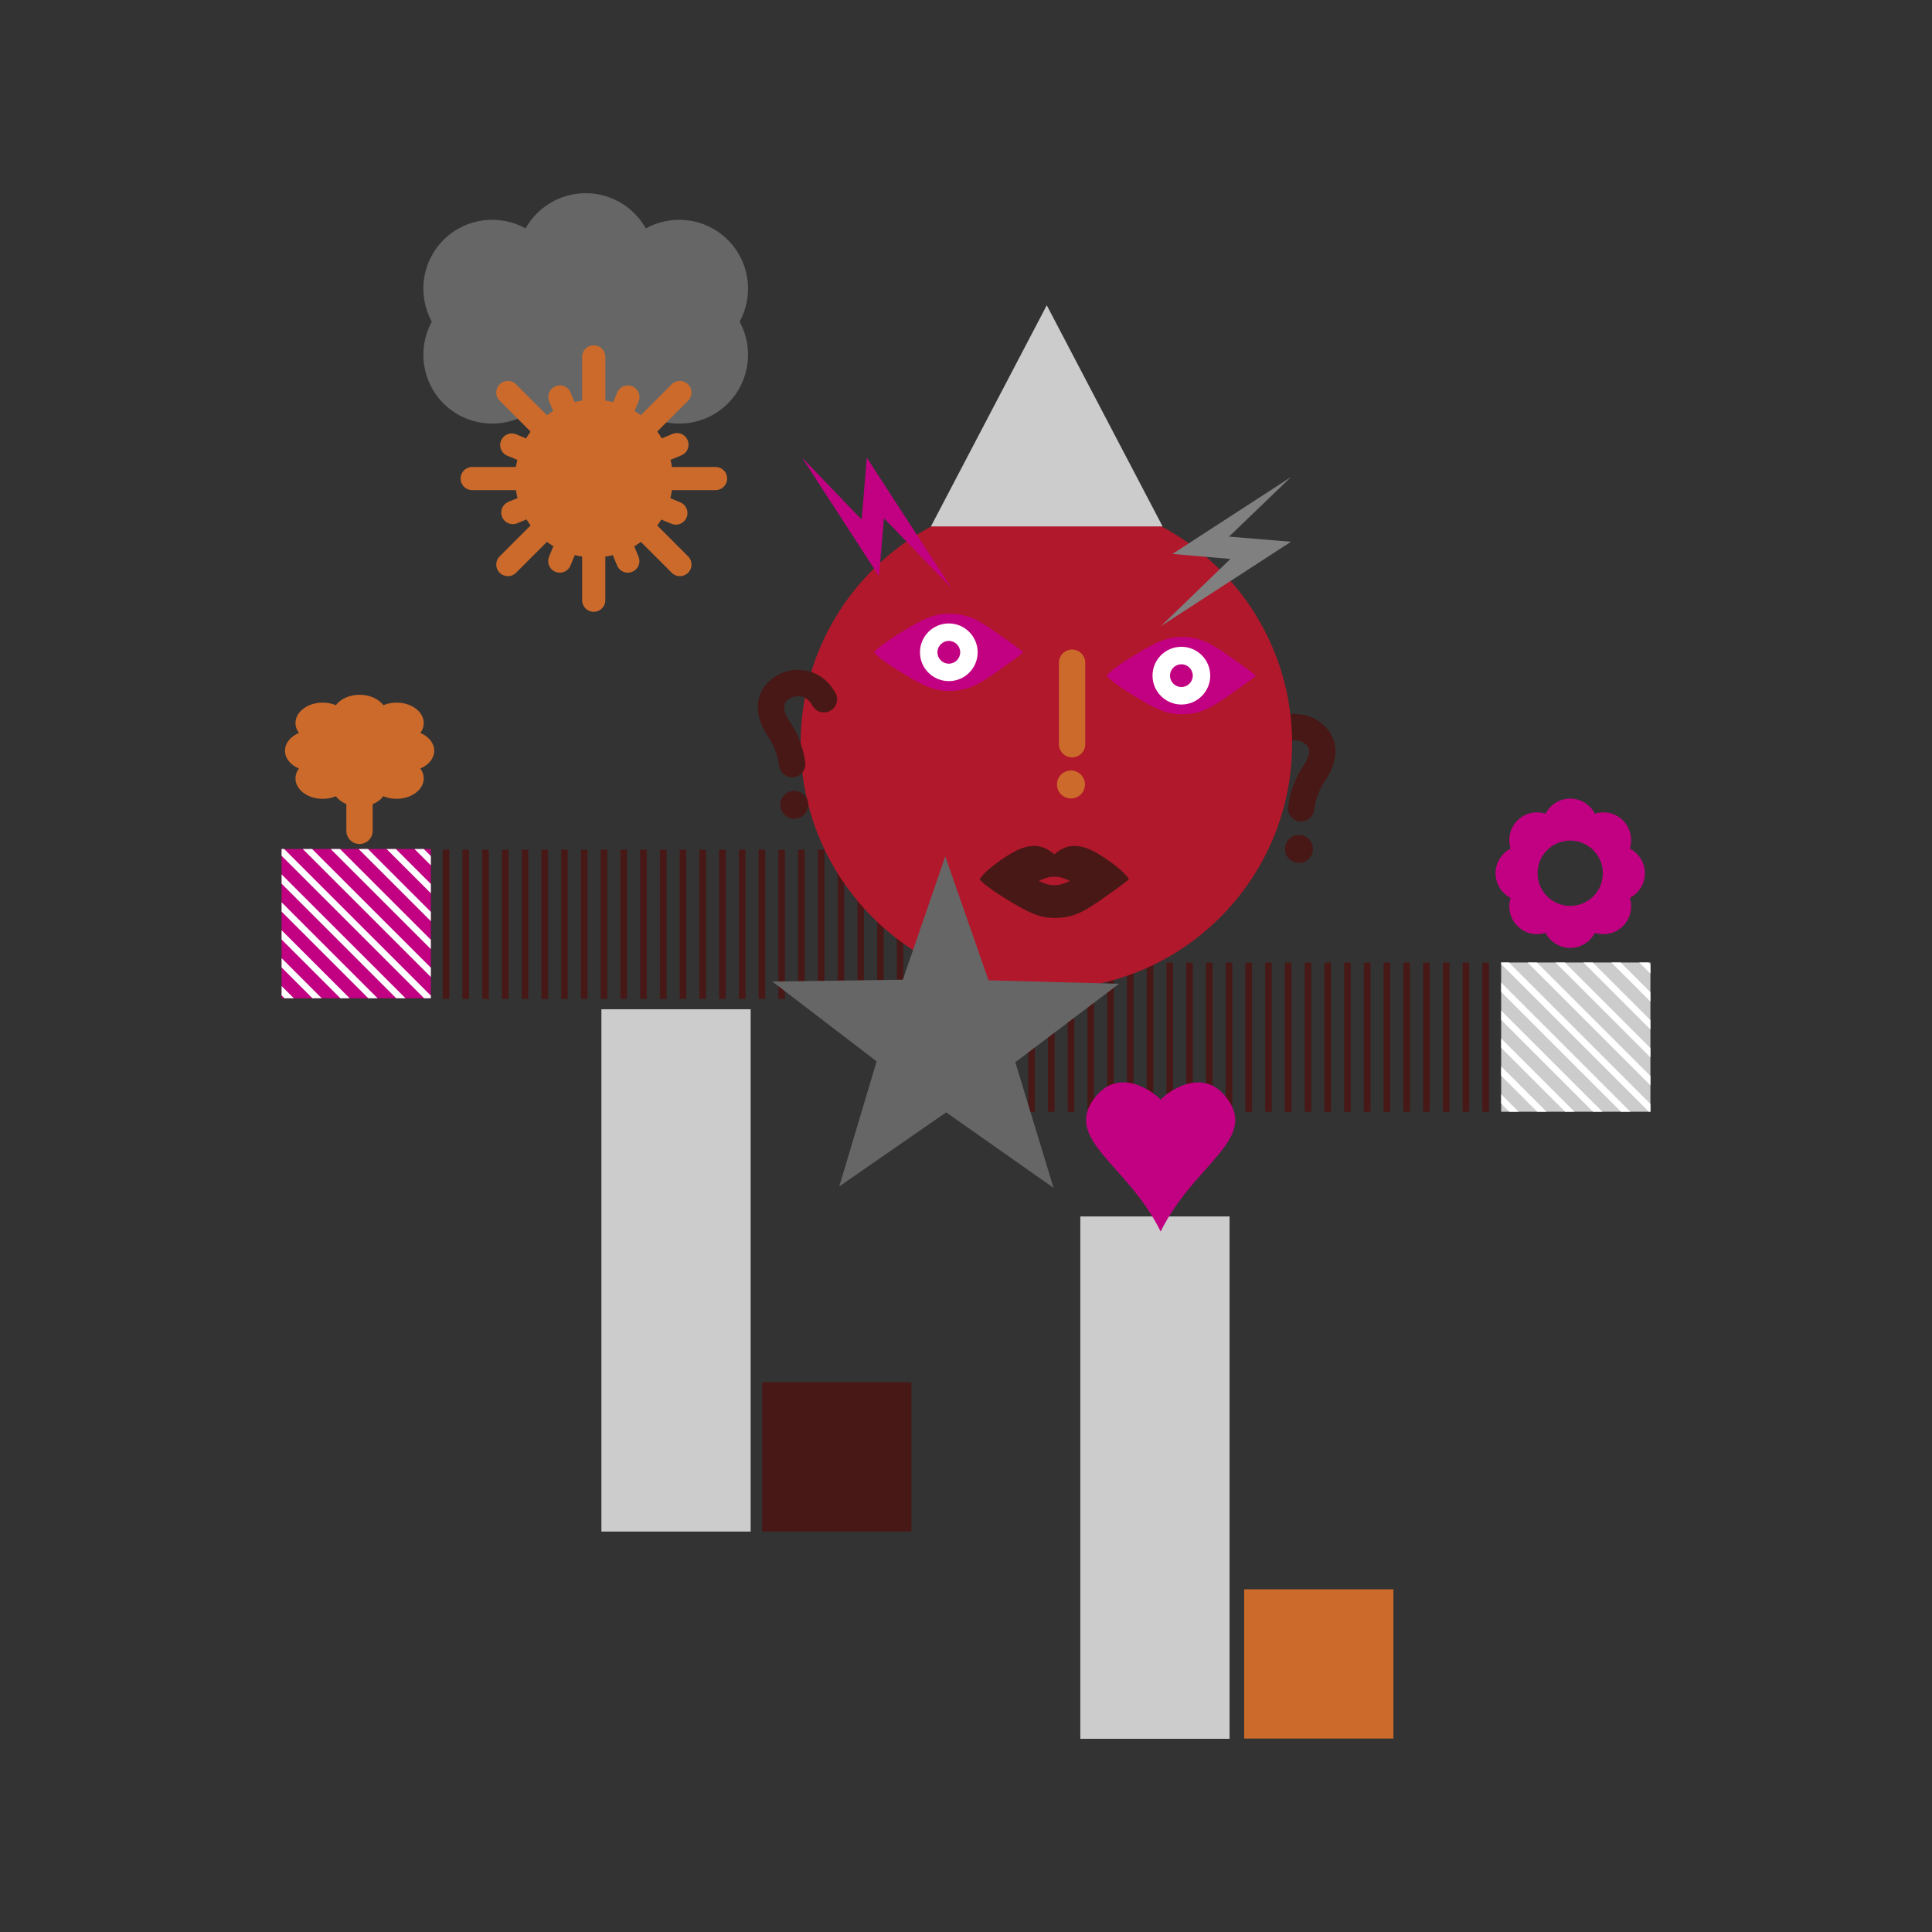 <?xml version="1.0" encoding="utf-8"?>
<!-- Generator: Adobe Illustrator 16.0.4, SVG Export Plug-In . SVG Version: 6.00 Build 0)  -->
<!DOCTYPE svg PUBLIC "-//W3C//DTD SVG 1.1//EN" "http://www.w3.org/Graphics/SVG/1.1/DTD/svg11.dtd">
<svg version="1.1" id="Calque_1" xmlns="http://www.w3.org/2000/svg" xmlns:xlink="http://www.w3.org/1999/xlink" x="0px" y="0px"
	 width="250px" height="250px" viewBox="0 0 250 250" enable-background="new 0 0 250 250" xml:space="preserve">
<rect x="0" y="0" width="250" height="250" fill="#333333" stroke="none"/>
<g>
	<rect x="77.822" y="130.595" fill="#CCCCCC" width="19.312" height="67.588"/>
	
		<line fill="none" stroke="#471816" stroke-width="19.312" stroke-dasharray="0.852,1.703" x1="125.389" y1="134.216" x2="192.997" y2="134.216"/>
	
		<line fill="none" stroke="#471816" stroke-width="19.312" stroke-dasharray="0.852,1.703" x1="57.287" y1="119.609" x2="124.897" y2="119.609"/>
	<path fill="#471816" d="M169.9,109.854c0,1.001-0.812,1.809-1.812,1.809c-0.999,0-1.81-0.807-1.81-1.809
		c0-1.002,0.811-1.812,1.81-1.812C169.089,108.042,169.9,108.853,169.9,109.854z"/>
	<path fill="none" stroke="#471816" stroke-width="3.406" stroke-linecap="round" d="M164.25,96.194
		c1.426-2.565,4-2.355,5.271-1.57c1.218,0.756,2.635,2.409,0.427,5.637c-1.345,1.972-1.589,4.333-1.589,4.333"/>
	<path fill="#B1182B" d="M167.197,96.226c0,17.559-14.235,31.797-31.794,31.797c-17.562,0-31.801-14.239-31.801-31.797
		c0-17.563,14.238-31.801,31.801-31.801C152.962,64.425,167.197,78.663,167.197,96.226z"/>
	<path fill="#666666" d="M95.711,41.628c1.843-3.388,1.342-7.711-1.525-10.576c-2.878-2.881-7.229-3.372-10.62-1.5
		C82.037,26.837,79.131,25,75.787,25c-3.34,0-6.246,1.837-7.777,4.549c-3.395-1.873-7.746-1.378-10.624,1.5
		c-2.861,2.868-3.362,7.194-1.516,10.579c-1.844,3.388-1.346,7.71,1.519,10.575c2.881,2.881,7.235,3.373,10.624,1.5
		c1.528,2.718,4.437,4.552,7.777,4.552s6.247-1.834,7.775-4.548c3.394,1.873,7.749,1.377,10.623-1.5
		C97.053,49.338,97.557,45.012,95.711,41.628z"/>
	<rect x="160.995" y="205.656" fill="#CC6A2B" width="19.311" height="19.311"/>
	<rect x="98.626" y="178.862" fill="#471816" width="19.314" height="19.313"/>
	<rect x="139.793" y="157.408" fill="#CCCCCC" width="19.314" height="67.592"/>
	<path fill="#C20082" d="M150.184,159.37c4.301-8.751,12.777-11.948,8.477-17.399c-3.272-4.146-7.921-0.357-8.47,0.336l0,0
		c-0.552-0.693-5.197-4.482-8.474-0.336c-4.3,5.451,4.176,8.648,8.477,17.399H150.184z"/>
	<polyline fill="#808080" points="167.054,61.729 151.713,71.68 159.21,72.327 150.197,81.043 167.054,70.104 159.033,69.44 
		167.054,61.729 	"/>
	<polyline fill="#C20082" points="103.791,59.219 113.738,74.561 114.387,67.061 123.105,76.077 112.162,59.219 111.503,67.239 
		103.791,59.219 	"/>
	<line fill="none" stroke="#CC6A2B" stroke-width="2.999" stroke-linecap="round" x1="76.83" y1="46.18" x2="76.83" y2="77.667"/>
	
		<line fill="none" stroke="#CC6A2B" stroke-width="2.999" stroke-linecap="round" x1="61.103" y1="61.924" x2="92.591" y2="61.924"/>
	
		<line fill="none" stroke="#CC6A2B" stroke-width="2.999" stroke-linecap="round" x1="65.716" y1="50.793" x2="87.978" y2="73.054"/>
	
		<line fill="none" stroke="#CC6A2B" stroke-width="2.999" stroke-linecap="round" x1="65.716" y1="73.054" x2="87.978" y2="50.793"/>
	<g>
		
			<line fill="none" stroke="#CC6A2B" stroke-width="2.999" stroke-linecap="round" stroke-linejoin="round" x1="66.359" y1="66.326" x2="87.594" y2="57.537"/>
		
			<line fill="none" stroke="#CC6A2B" stroke-width="2.999" stroke-linecap="round" stroke-linejoin="round" x1="81.24" y1="72.604" x2="72.453" y2="51.367"/>
		<g>
			
				<line fill="none" stroke="#CC6A2B" stroke-width="2.999" stroke-linecap="round" stroke-linejoin="round" x1="72.434" y1="72.604" x2="81.245" y2="51.377"/>
			
				<line fill="none" stroke="#CC6A2B" stroke-width="2.999" stroke-linecap="round" stroke-linejoin="round" x1="87.457" y1="66.39" x2="66.223" y2="57.588"/>
		</g>
	</g>
	<path fill="#CC6A2B" d="M87.059,61.928c0,5.63-4.569,10.202-10.202,10.202c-5.632,0-10.203-4.572-10.203-10.202
		c0-5.638,4.571-10.203,10.203-10.203C82.489,51.725,87.059,56.29,87.059,61.928z"/>
	<rect x="55.603" y="40.658" fill="none" width="42.51" height="42.506"/>
	
		<line fill="none" stroke="#CC6A2B" stroke-width="3.406" stroke-linecap="round" x1="138.728" y1="85.755" x2="138.728" y2="96.305"/>
	<path fill="#CC6A2B" d="M140.394,101.512c0,0.999-0.813,1.809-1.812,1.809c-0.998,0-1.809-0.81-1.809-1.809
		c0-1.002,0.811-1.812,1.809-1.812C139.58,99.7,140.394,100.51,140.394,101.512z"/>
	<g>
		<path fill="#471816" d="M100.968,104.14c0,1.002,0.811,1.809,1.812,1.809c0.999,0,1.81-0.807,1.81-1.809
			c0-0.998-0.811-1.812-1.81-1.812C101.778,102.329,100.968,103.142,100.968,104.14z"/>
		<path fill="none" stroke="#471816" stroke-width="3.406" stroke-linecap="round" d="M106.615,90.482
			c-1.423-2.567-4.001-2.36-5.271-1.57c-1.218,0.753-2.632,2.407-0.427,5.635c1.349,1.971,1.593,4.332,1.593,4.332"/>
	</g>
	<path fill="#471816" d="M146.084,113.785c0,0-0.478-1.101-3.764-3.171c-3.287-2.074-4.897-0.868-5.89-0.077h-0.006
		c-0.989-0.791-2.601-1.997-5.887,0.077c-3.289,2.07-3.766,3.171-3.766,3.171s0.477,0.766,3.766,2.754
		c2.37,1.429,3.905,2.242,5.883,2.242c2.339,0,3.669-0.702,5.899-2.242C145.175,114.562,146.084,113.785,146.084,113.785z
		 M136.414,114.543c-0.769,0-1.336-0.242-2.005-0.548c0.669-0.31,1.236-0.552,2.005-0.552h0.026c0.769,0,1.337,0.242,2.013,0.552
		c-0.676,0.306-1.244,0.548-2.013,0.548H136.414z"/>
	<g>
		<path fill="#C20082" d="M132.42,84.406c0,0-0.909-0.775-3.768-2.75c-2.229-1.541-3.555-2.245-5.896-2.245
			c-1.978,0-3.516,0.815-5.883,2.245c-3.289,1.985-3.764,2.75-3.764,2.75v0.006c0,0,0.475,0.767,3.764,2.75
			c2.367,1.429,3.905,2.246,5.883,2.246c2.341,0,3.666-0.708,5.896-2.246c2.858-1.975,3.768-2.75,3.768-2.75V84.406z"/>
	</g>
	<path fill="#FFFFFF" d="M126.509,84.408c0,2.058-1.671,3.73-3.729,3.73c-2.066,0-3.738-1.672-3.738-3.73
		c0-2.06,1.672-3.735,3.738-3.735C124.838,80.673,126.509,82.349,126.509,84.408z"/>
	<path fill="#C20082" d="M124.25,84.408c0,0.811-0.66,1.472-1.474,1.472s-1.471-0.662-1.471-1.472c0-0.816,0.657-1.473,1.471-1.473
		S124.25,83.592,124.25,84.408z"/>
	<rect x="110.704" y="72.336" fill="none" width="24.141" height="24.142"/>
	<g>
		<path fill="#C20082" d="M162.511,87.427c0,0-0.905-0.775-3.764-2.75c-2.23-1.537-3.558-2.25-5.896-2.25
			c-1.981,0-3.517,0.817-5.884,2.25c-3.292,1.984-3.768,2.75-3.768,2.75v0.006c0,0,0.476,0.762,3.768,2.75
			c2.367,1.429,3.902,2.245,5.884,2.245c2.338,0,3.665-0.704,5.896-2.245c2.858-1.972,3.764-2.75,3.764-2.75V87.427z"/>
	</g>
	<path fill="#FFFFFF" d="M156.605,87.427c0,2.063-1.672,3.739-3.733,3.739c-2.066,0-3.737-1.676-3.737-3.739
		c0-2.061,1.671-3.732,3.737-3.732C154.934,83.694,156.605,85.366,156.605,87.427z"/>
	<path fill="#C20082" d="M154.345,87.427c0,0.814-0.662,1.474-1.475,1.474c-0.814,0-1.471-0.66-1.471-1.474
		c0-0.81,0.656-1.47,1.471-1.47C153.683,85.957,154.345,86.617,154.345,87.427z"/>
	<polygon fill="#CCCCCC" points="150.441,68.119 120.461,68.119 135.451,39.503 	"/>
	<g>
		<defs>
			<rect id="SVGID_1_" x="36.438" y="109.862" width="19.314" height="19.31"/>
		</defs>
		<use xlink:href="#SVGID_1_"  overflow="visible" fill="#C20082"/>
		<clipPath id="SVGID_2_">
			<use xlink:href="#SVGID_1_"  overflow="visible"/>
		</clipPath>
		
			<line clip-path="url(#SVGID_2_)" fill="none" stroke="#FFFFFF" stroke-width="29.806" stroke-dasharray="0.852,1.703" x1="36.937" y1="129.296" x2="56.571" y2="109.656"/>
	</g>
	<g>
		<defs>
			<rect id="SVGID_3_" x="194.251" y="124.546" width="19.311" height="19.311"/>
		</defs>
		<use xlink:href="#SVGID_3_"  overflow="visible" fill="#CCCCCC"/>
		<clipPath id="SVGID_4_">
			<use xlink:href="#SVGID_3_"  overflow="visible"/>
		</clipPath>
		
			<line clip-path="url(#SVGID_4_)" fill="none" stroke="#FFFFFF" stroke-width="29.806" stroke-dasharray="0.852,1.703" x1="194.745" y1="143.301" x2="214.384" y2="123.659"/>
	</g>
	<polygon fill="#666666" points="116.826,126.776 122.317,110.808 127.916,126.849 144.805,127.302 131.384,137.453 
		136.325,153.704 122.432,143.939 108.6,153.523 113.436,137.339 99.937,127.012 	"/>
	<path fill="#CC6A2B" d="M56.189,97.142c0-0.989-0.728-1.85-1.796-2.3c0.74-1.005,0.545-2.294-0.594-3.149
		c-1.136-0.855-2.857-0.999-4.191-0.444c-0.607-0.803-1.759-1.346-3.077-1.346c-1.316,0-2.465,0.542-3.07,1.346
		c-1.341-0.555-3.058-0.411-4.192,0.444c-1.14,0.855-1.335,2.144-0.591,3.149c-1.074,0.45-1.799,1.311-1.799,2.3
		c0,0.989,0.725,1.85,1.799,2.303c-0.744,1.005-0.549,2.294,0.591,3.146c1.135,0.855,2.855,1.001,4.192,0.446
		c0.605,0.804,1.754,1.346,3.07,1.346c1.318,0,2.47-0.542,3.073-1.349c1.338,0.558,3.06,0.412,4.195-0.443
		c1.139-0.852,1.334-2.141,0.594-3.146C55.462,98.992,56.189,98.131,56.189,97.142z"/>
	<g>
		<path fill="#C20082" d="M212.848,112.998c0-1.394-0.795-2.587-1.95-3.194c0.389-1.244,0.102-2.654-0.88-3.64
			c-0.984-0.985-2.394-1.266-3.638-0.876c-0.605-1.155-1.803-1.953-3.193-1.953c-1.394,0-2.59,0.798-3.196,1.953
			c-1.244-0.389-2.651-0.108-3.633,0.876c-0.99,0.986-1.271,2.396-0.885,3.638c-1.154,0.61-1.949,1.803-1.949,3.197
			c0,1.395,0.795,2.587,1.949,3.193c-0.387,1.245-0.105,2.651,0.885,3.637c0.981,0.988,2.389,1.271,3.633,0.88
			c0.606,1.154,1.803,1.949,3.196,1.949c1.391,0,2.588-0.794,3.193-1.949c1.244,0.39,2.653,0.105,3.638-0.88
			c0.981-0.985,1.269-2.392,0.88-3.637C212.053,115.584,212.848,114.392,212.848,112.998z M206.173,115.984
			c-1.649,1.649-4.322,1.649-5.975,0c-1.65-1.65-1.65-4.326,0-5.976c1.652-1.646,4.325-1.646,5.971,0.004
			C207.819,111.658,207.822,114.334,206.173,115.984z"/>
	</g>
	
		<line fill="none" stroke="#CC6A2B" stroke-width="3.406" stroke-linecap="round" x1="46.522" y1="97.927" x2="46.522" y2="107.511"/>
</g>
</svg>
